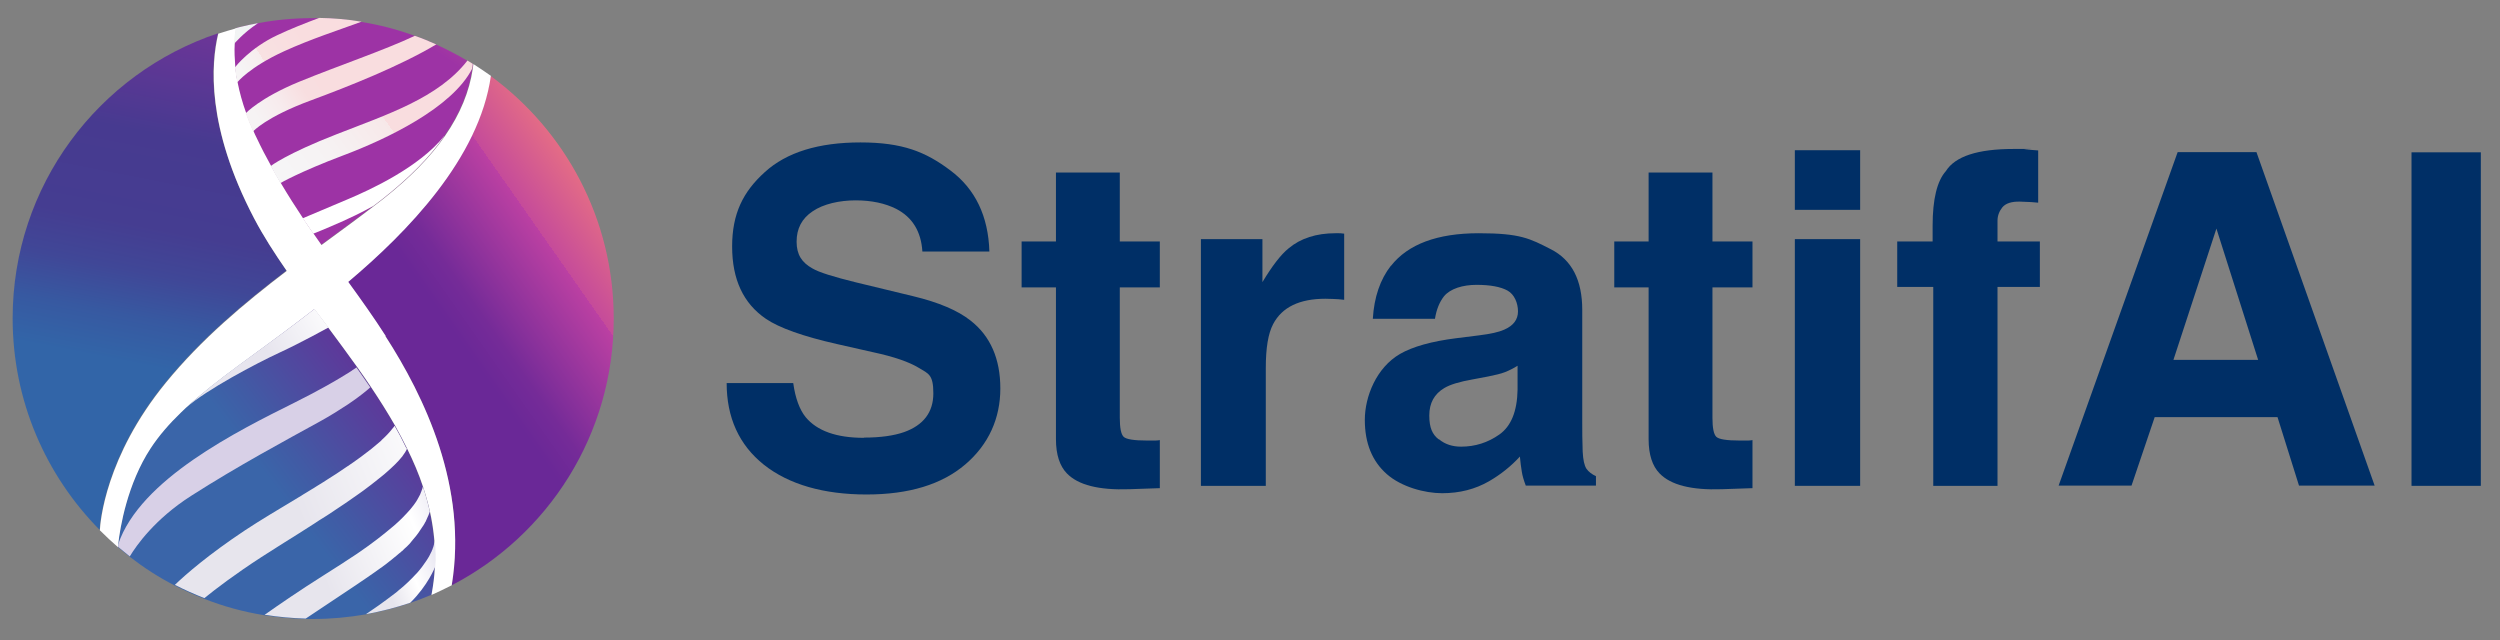 <?xml version="1.0" encoding="UTF-8"?>
<svg preserveAspectRatio="xMidYMid meet" id="Ebene_1" data-name="Ebene 1" xmlns="http://www.w3.org/2000/svg" xmlns:xlink="http://www.w3.org/1999/xlink" xmlns:serif="http://www.serif.com/" version="1.1" viewBox="0 0 1186.6 303.9">
  <rect x="0" y="0" width="1186.6" height="303.9" fill="#808080" stroke="none"/>
  <defs>
    <style>
      .cls-1 {
        fill: url(#Unbenannter_Verlauf);
      }

      .cls-1, .cls-2, .cls-3, .cls-4, .cls-5, .cls-6, .cls-7, .cls-8, .cls-9, .cls-10, .cls-11, .cls-12, .cls-13, .cls-14, .cls-15, .cls-16 {
        stroke-width: 0px;
      }

      .cls-2 {
        fill: url(#Unbenannter_Verlauf_7);
      }

      .cls-3 {
        fill: url(#Unbenannter_Verlauf_8);
      }

      .cls-4 {
        fill: url(#Unbenannter_Verlauf_5);
      }

      .cls-5 {
        fill: url(#Unbenannter_Verlauf_9);
      }

      .cls-6 {
        fill: url(#Unbenannter_Verlauf_6);
      }

      .cls-7 {
        fill: url(#Unbenannter_Verlauf_4);
      }

      .cls-8 {
        fill: url(#Unbenannter_Verlauf_3);
      }

      .cls-9 {
        fill: url(#Unbenannter_Verlauf_2);
      }

      .cls-10 {
        fill: url(#Unbenannter_Verlauf_12);
      }

      .cls-11 {
        fill: url(#Unbenannter_Verlauf_14);
      }

      .cls-12 {
        fill: url(#Unbenannter_Verlauf_11);
      }

      .cls-13 {
        fill: url(#Unbenannter_Verlauf_13);
      }

      .cls-14 {
        fill: url(#Unbenannter_Verlauf_10);
      }

      .cls-15 {
        fill: #002f66;
      }

      .cls-16 {
        fill: #fff;
      }
    </style>
    <linearGradient id="Unbenannter_Verlauf" data-name="Unbenannter Verlauf" x1="-163" y1="7.6" x2="-162.6" y2="7.6" gradientTransform="translate(-48401.7 38107.9) rotate(144.7) scale(378.8)" gradientUnits="userSpaceOnUse">
      <stop offset="0" stop-color="#f27c7c"/>
      <stop offset=".2" stop-color="#f27c7c"/>
      <stop offset=".5" stop-color="#c54b9a"/>
      <stop offset=".5" stop-color="#bb40a2"/>
      <stop offset=".8" stop-color="#752b98"/>
      <stop offset=".9" stop-color="#6a2897"/>
      <stop offset="1" stop-color="#6a2897"/>
    </linearGradient>
    <linearGradient id="Unbenannter_Verlauf_2" data-name="Unbenannter Verlauf 2" x1="-163.8" y1="7.8" x2="-163.4" y2="7.8" gradientTransform="translate(-13338.1 88991.8) rotate(101.3) scale(549.1)" gradientUnits="userSpaceOnUse">
      <stop offset="0" stop-color="#9530a0"/>
      <stop offset="0" stop-color="#9530a0"/>
      <stop offset=".5" stop-color="#473a90"/>
      <stop offset=".7" stop-color="#453d91"/>
      <stop offset=".8" stop-color="#404797"/>
      <stop offset=".9" stop-color="#3759a1"/>
      <stop offset="1" stop-color="#3265a8"/>
      <stop offset="1" stop-color="#3265a8"/>
    </linearGradient>
    <linearGradient id="Unbenannter_Verlauf_3" data-name="Unbenannter Verlauf 3" x1="-165.5" y1="7.1" x2="-165" y2="7.1" gradientTransform="translate(41293 -33744.3) rotate(-37.1) scale(322.4)" gradientUnits="userSpaceOnUse">
      <stop offset="0" stop-color="#3a65a9"/>
      <stop offset=".2" stop-color="#3a65a9"/>
      <stop offset=".3" stop-color="#415ba5"/>
      <stop offset=".6" stop-color="#5d399a"/>
      <stop offset=".8" stop-color="#682c96"/>
      <stop offset="1" stop-color="#682c96"/>
    </linearGradient>
    <linearGradient id="Unbenannter_Verlauf_4" data-name="Unbenannter Verlauf 4" x1="-166.1" y1="7.1" x2="-165.6" y2="7.1" gradientTransform="translate(26900 -42309.9) rotate(-55.3) scale(301.3)" gradientUnits="userSpaceOnUse">
      <stop offset="0" stop-color="#9d33a5"/>
      <stop offset=".3" stop-color="#9d33a5"/>
      <stop offset=".4" stop-color="#ad419d"/>
      <stop offset=".7" stop-color="#d86789"/>
      <stop offset=".8" stop-color="#f17d7e"/>
      <stop offset="1" stop-color="#f17d7e"/>
    </linearGradient>
    <linearGradient id="Unbenannter_Verlauf_5" data-name="Unbenannter Verlauf 5" x1="-166.3" y1="7.6" x2="-165.8" y2="7.6" gradientTransform="translate(38476.5 -26239.3) rotate(-31.9) scale(280)" gradientUnits="userSpaceOnUse">
      <stop offset="0" stop-color="#f5eff7"/>
      <stop offset=".2" stop-color="#f5eff7"/>
      <stop offset=".5" stop-color="#fff"/>
      <stop offset="1" stop-color="#fff"/>
    </linearGradient>
    <linearGradient id="Unbenannter_Verlauf_6" data-name="Unbenannter Verlauf 6" x1="-166.1" y1="7.5" x2="-165.6" y2="7.5" gradientTransform="translate(38709.6 -31462.3) rotate(-36.7) scale(300.1)" gradientUnits="userSpaceOnUse">
      <stop offset="0" stop-color="#f5eff7"/>
      <stop offset=".2" stop-color="#f5eff7"/>
      <stop offset=".4" stop-color="#f5f2f7"/>
      <stop offset=".4" stop-color="#f6f6f7"/>
      <stop offset=".6" stop-color="#f6f2f3"/>
      <stop offset=".8" stop-color="#f7e8e9"/>
      <stop offset=".8" stop-color="#f9dddf"/>
      <stop offset="1" stop-color="#f9dddf"/>
    </linearGradient>
    <linearGradient id="Unbenannter_Verlauf_7" data-name="Unbenannter Verlauf 7" x1="-166.4" y1="7.7" x2="-165.9" y2="7.7" gradientTransform="translate(35565.3 -24355.8) rotate(-31.9) scale(258.9)" gradientUnits="userSpaceOnUse">
      <stop offset="0" stop-color="#f5eff7"/>
      <stop offset=".2" stop-color="#f5eff7"/>
      <stop offset=".4" stop-color="#f5f2f7"/>
      <stop offset=".4" stop-color="#f6f6f7"/>
      <stop offset=".7" stop-color="#f6f3f4"/>
      <stop offset=".8" stop-color="#f7ebed"/>
      <stop offset=".9" stop-color="#f8dee0"/>
      <stop offset="1" stop-color="#f9dddf"/>
    </linearGradient>
    <linearGradient id="Unbenannter_Verlauf_8" data-name="Unbenannter Verlauf 8" x1="-166.6" y1="8" x2="-166.1" y2="8" gradientTransform="translate(31232.5 -21484) rotate(-31.9) scale(227.3)" gradientUnits="userSpaceOnUse">
      <stop offset="0" stop-color="#f5eff7"/>
      <stop offset=".2" stop-color="#f5eff7"/>
      <stop offset=".4" stop-color="#f5f2f7"/>
      <stop offset=".4" stop-color="#f6f6f7"/>
      <stop offset=".7" stop-color="#f6f4f5"/>
      <stop offset=".8" stop-color="#f7edee"/>
      <stop offset=".8" stop-color="#f8e1e2"/>
      <stop offset="1" stop-color="#f9dddf"/>
    </linearGradient>
    <linearGradient id="Unbenannter_Verlauf_9" data-name="Unbenannter Verlauf 9" x1="-166" y1="7.4" x2="-165.5" y2="7.4" gradientTransform="translate(35950.2 -23671.9) rotate(-31.1) scale(259.2)" gradientUnits="userSpaceOnUse">
      <stop offset="0" stop-color="#e7e5ee"/>
      <stop offset=".3" stop-color="#e7e5ee"/>
      <stop offset=".6" stop-color="#fff"/>
      <stop offset=".8" stop-color="#dbd4e2"/>
      <stop offset="1" stop-color="#dbd3e2"/>
    </linearGradient>
    <linearGradient id="Unbenannter_Verlauf_10" data-name="Unbenannter Verlauf 10" x1="-165.3" y1="7.2" x2="-164.9" y2="7.2" gradientTransform="translate(50333 -40580.1) rotate(-36.6) scale(390.5)" gradientUnits="userSpaceOnUse">
      <stop offset="0" stop-color="#d8d0e7"/>
      <stop offset="0" stop-color="#d8d0e7"/>
      <stop offset="0" stop-color="#ded7e7"/>
      <stop offset=".2" stop-color="#e5dfe7"/>
      <stop offset=".5" stop-color="#e7e2e8"/>
      <stop offset=".7" stop-color="#fff"/>
      <stop offset=".9" stop-color="#d8d0e7"/>
      <stop offset="1" stop-color="#d8d0e7"/>
    </linearGradient>
    <linearGradient id="Unbenannter_Verlauf_11" data-name="Unbenannter Verlauf 11" x1="-165.7" y1="7.4" x2="-165.3" y2="7.4" gradientTransform="translate(40936.9 -18311.3) rotate(-21.9) scale(270.2)" gradientUnits="userSpaceOnUse">
      <stop offset="0" stop-color="#e7e5ed"/>
      <stop offset="0" stop-color="#e7e5ed"/>
      <stop offset=".7" stop-color="#fff"/>
      <stop offset=".9" stop-color="#d7d4e8"/>
      <stop offset="1" stop-color="#d4d0e7"/>
      <stop offset="1" stop-color="#d4d0e7"/>
    </linearGradient>
    <linearGradient id="Unbenannter_Verlauf_12" data-name="Unbenannter Verlauf 12" x1="-166.4" y1="7.2" x2="-165.9" y2="7.2" gradientTransform="translate(30142 -13326.2) rotate(-21.9) scale(197.7)" gradientUnits="userSpaceOnUse">
      <stop offset="0" stop-color="#e7e5ed"/>
      <stop offset="0" stop-color="#e7e5ed"/>
      <stop offset=".5" stop-color="#fff"/>
      <stop offset=".8" stop-color="#d9d5e8"/>
      <stop offset="1" stop-color="#d4d0e7"/>
      <stop offset="1" stop-color="#d4d0e7"/>
    </linearGradient>
    <linearGradient id="Unbenannter_Verlauf_13" data-name="Unbenannter Verlauf 13" x1="-169.4" y1="9.1" x2="-168.9" y2="9.1" gradientTransform="translate(13768.3 -9540.3) rotate(-31.9) scale(98.5)" gradientUnits="userSpaceOnUse">
      <stop offset="0" stop-color="#f5eff7"/>
      <stop offset=".2" stop-color="#f5eff7"/>
      <stop offset=".4" stop-color="#f5f2f7"/>
      <stop offset=".4" stop-color="#f6f6f7"/>
      <stop offset=".8" stop-color="#f2f4f4"/>
      <stop offset="1" stop-color="#f1f4f4"/>
    </linearGradient>
    <linearGradient id="Unbenannter_Verlauf_14" data-name="Unbenannter Verlauf 14" x1="-169" y1="6.4" x2="-168.5" y2="6.4" gradientTransform="translate(14434.6 -6091.8) rotate(-21.9) scale(92.3)" gradientUnits="userSpaceOnUse">
      <stop offset="0" stop-color="#e7e5ed"/>
      <stop offset="0" stop-color="#e7e5ed"/>
      <stop offset=".3" stop-color="#fff"/>
      <stop offset=".8" stop-color="#dad7e9"/>
      <stop offset="1" stop-color="#d4d0e7"/>
    </linearGradient>
  </defs>
  <g>
    <path class="cls-1" d="M291.3,151.2c0,55.1-31.2,102.9-76.9,126.6,7.6-46.6-12.9-89.5-31.5-118.3-5.7-8.9-11.8-17.3-17.8-25.7,27.9-23.6,62.3-58.6,67.7-97.8,35.5,26,58.5,67.9,58.5,115.2h0Z"/>
    <path class="cls-9" d="M136,128.4c-20,15.2-40.4,32.3-57.4,53.1-28.7,35.1-31.1,66.3-31.3,70-25.5-25.8-41.3-61.2-41.3-100.4C6,88.1,46.8,34.7,103.5,15.8c-3.5,14.2-5.8,44.2,17.1,87.8,4.3,8.2,9.6,16.5,15.4,24.8h0Z"/>
    <path class="cls-8" d="M206.4,269.3c-.2,4.3-.7,8.6-1.6,13-3.3,1.4-6.7,2.7-10.2,3.9h0c-6.8,2.3-13.8,4.1-21,5.4h0c-8.1,1.4-16.5,2.2-25,2.2s-2.5,0-3.7,0c-6.6-.2-13.1-.8-19.5-1.8-9.9-1.6-19.4-4.2-28.5-7.8-4.8-1.9-9.5-4-14-6.3-7.6-3.9-14.7-8.5-21.4-13.7-1.9-1.5-3.7-3-5.5-4.5v-.6h0v-.8c1-8.2,4.4-28.8,15.4-45.6,4-6.1,8.9-11.7,14.5-17.1.7-.7,1.4-1.4,2.2-2.1h0c14.5-13.5,33.3-25.8,53.3-41,2.3-1.8,4.9-3.8,7.7-5.9,2.2,3,4.4,5.9,6.7,8.9,4.6,6.1,9.2,12.3,13.7,18.7,2.2,3.1,4.4,6.3,6.5,9.4,4.1,6.1,8,12.3,11.6,18.6,2,3.5,3.9,7.1,5.6,10.7,2.9,5.9,5.4,11.9,7.5,18,1.3,3.9,2.4,7.9,3.3,11.9,1,4.6,1.7,9.1,2.1,13.8.4,4.2.4,8.4.2,12.7h0Z"/>
    <path class="cls-7" d="M224.5,30.3c0,.8-.2,1.5-.3,2.3-1.6,10.7-5.8,21.3-13.3,32-6.8,9.8-16.4,19.6-29.3,29.8-1.4,1.1-2.9,2.2-4.3,3.3h0c-7.8,6-16.2,12.1-24.9,18.5-1.2-1.7-2.5-3.5-3.7-5.3-1.7-2.4-3.3-4.8-5-7.3-3.6-5.4-7.1-10.9-10.6-16.8-1.6-2.6-3.1-5.4-4.6-8.1-2.3-4.3-4.6-8.7-6.9-13.4-.5-1-1-2-1.4-3-1.3-3-2.5-5.9-3.5-8.6-1.9-5.2-3.2-10.1-4.1-14.6-.5-2.5-.8-4.9-1.1-7.1-.5-4.1-.5-7.9-.3-11.2,0-2,.3-3.9.5-5.5v-.3c0-.4,0-.8.2-1.2v-.4h0c.6-.2,1.2-.3,1.8-.5,2.9-.7,5.8-1.4,8.8-1.9,8.4-1.6,17.1-2.4,26-2.4s1.9,0,2.8,0h0c6.8.1,13.6.7,20.1,1.8,8.8,1.4,17.3,3.6,25.4,6.6h0c3.5,1.2,6.9,2.6,10.2,4.1,5,2.3,9.9,4.8,14.6,7.6.9.5,1.8,1.1,2.6,1.6h.3Z"/>
    <path class="cls-16" d="M182.9,159.5c18.6,28.8,39.2,71.7,31.5,118.3-3.1,1.6-6.3,3.1-9.6,4.6.8-4.4,1.4-8.7,1.6-13,.2-4.3.1-8.5-.2-12.7-.4-4.7-1.1-9.2-2.1-13.8-.9-4-2-8-3.3-11.9-2-6.1-4.6-12.1-7.5-18-1.8-3.6-3.6-7.2-5.6-10.7-3.6-6.3-7.5-12.5-11.6-18.6-2.1-3.2-4.3-6.3-6.5-9.4-4.5-6.3-9.1-12.5-13.7-18.7-2.2-3-4.5-6-6.7-8.9-2.7,2.1-5.3,4.1-7.7,5.9-19.9,15.2-38.7,27.6-53.3,41h0c-.7.7-1.5,1.4-2.2,2.1-5.6,5.4-10.5,11-14.5,17.1-11,16.8-14.5,37.4-15.4,45.6v.6h0v.8c-3-2.6-5.9-5.3-8.7-8.1.2-3.7,2.6-34.9,31.3-70,16.9-20.7,37.3-37.8,57.4-53.1-5.8-8.4-11.1-16.6-15.4-24.8-22.9-43.6-20.5-73.6-17.1-87.8,2.8-.9,5.7-1.8,8.6-2.6,0,.6-.2,1.3-.3,2-.2,1.7-.4,3.5-.5,5.5-.2,3.3,0,7,.3,11.2.2,2.3.6,4.6,1.1,7.1.9,4.5,2.2,9.4,4.1,14.6,1,2.8,2.2,5.7,3.5,8.6.4,1,.9,2,1.4,3,2.2,4.7,4.5,9.1,6.9,13.4,1.5,2.8,3.1,5.5,4.6,8.1,3.5,5.9,7,11.4,10.6,16.8,1.6,2.5,3.3,4.9,5,7.3,1.2,1.8,2.5,3.5,3.7,5.3,8.7-6.4,17.1-12.5,24.9-18.5h0c1.5-1.1,2.9-2.2,4.3-3.3,12.9-10.2,22.5-20,29.3-29.8,7.5-10.8,11.7-21.4,13.3-32,.1-.8.2-1.5.3-2.3,2.8,1.8,5.6,3.7,8.3,5.6-5.5,39.2-39.8,74.3-67.7,97.8,6.1,8.4,12.1,16.8,17.8,25.7h-.2Z"/>
    <path class="cls-4" d="M210.9,64.6c-6.8,9.8-16.4,19.6-29.3,29.8-1.4,1.1-2.9,2.2-4.3,3.3h0c-.6.3-5.7,3.3-14.4,7.2-9.2,4.1-14.2,6-14.2,6-1.7-2.4-3.3-4.8-5-7.3,0,0,10.7-4.5,21.3-9,10.7-4.5,34-15.2,45.9-30.1h0Z"/>
    <path class="cls-6" d="M221.8,28.7c.9.5,1.8,1.1,2.6,1.6,0,.8-.2,1.5-.3,2.3-9.4,18.5-40.5,33.4-61.3,41.2-20.9,7.9-29.7,13.1-29.7,13.1-1.6-2.6-3.1-5.4-4.6-8.1,0,0,7.4-5.8,31.3-15.1,24-9.4,48.3-17.2,62.1-35h-.1Z"/>
    <path class="cls-2" d="M207.2,21c-17.4,10.4-41.7,20-59.5,26.6-21.5,7.9-27.6,14.8-27.6,14.8-1.3-3-2.5-5.9-3.5-8.6,0,0,6.7-7.3,25.4-15,18.8-7.7,40-14.8,54.9-21.8h0c3.5,1.2,6.9,2.6,10.2,4.1h.1Z"/>
    <path class="cls-3" d="M171.6,10.3c-10.6,3.9-24,8.2-36.7,14-16.6,7.6-22.3,14.8-22.3,14.8-.5-2.5-.8-4.9-1.1-7.1.2-.3,7.1-9.2,20.1-15.3,6.1-2.9,13.2-5.7,19.9-8.2h0c6.8.1,13.6.7,20.1,1.8Z"/>
    <path class="cls-5" d="M155.8,155.5s-13,7.2-23.2,11.9c-11,5.1-34.5,17.5-44.3,26.1,14.5-13.5,33.3-25.8,53.3-41,2.3-1.8,4.9-3.8,7.7-5.9,2.2,3,4.4,5.9,6.7,8.9h-.2Z"/>
    <path class="cls-14" d="M176,183.6s-.4.4-1.2,1.1c-.2.2-.4.4-.7.6-2.3,1.9-6.7,5.4-13.6,9.6-.6.4-1.2.8-1.9,1.2-2,1.2-4.1,2.5-6.5,3.8-16.7,9.2-39.1,21.2-61.3,35.4-17.4,11.1-26.2,23.8-29.2,28.8-1.9-1.5-3.7-3-5.5-4.5v-.6h0v-.7c10.4-30.8,56.6-53.7,83.9-67.3,10.8-5.4,18.5-9.8,23.2-12.7.3-.2.6-.3.8-.5.5-.3,1-.6,1.5-.9.2-.1.4-.3.6-.4.5-.3,1-.6,1.3-.9,0,0,.2,0,.2-.1.9-.6,1.4-.9,1.6-1.1h0c2.2,3.1,4.4,6.3,6.5,9.4l.3-.2Z"/>
    <path class="cls-12" d="M193.2,212.9c-.4,1.1-1.2,2.3-2.1,3.5,0,.1-.2.3-.3.4-1.8,2.3-4.4,4.8-7.5,7.5-.3.2-.5.5-.8.7-.2.2-.4.3-.6.5-.2.1-.3.3-.5.4-.2.1-.4.3-.5.4-.3.3-.7.6-1,.8-2.3,1.9-4.8,3.8-7.5,5.8-.5.3-.9.7-1.4,1-.6.4-1.1.8-1.7,1.2-3.4,2.4-7,4.9-10.7,7.3-.9.6-1.8,1.2-2.7,1.8-.5.3-.9.6-1.4.9-.8.5-1.6,1-2.4,1.5-.3.2-.5.3-.8.5-.6.4-1.2.8-1.8,1.2-5.1,3.3-10.2,6.5-14.7,9.3-1,.6-2,1.3-3,1.9-2.8,1.8-5.4,3.4-7.7,4.9-12.5,8.1-21.7,15.1-27.1,19.5-4.8-1.9-9.5-4-14-6.3,5.2-5,16-14.4,33.3-25.9,7.1-4.7,16.2-10.1,25.5-15.7.7-.4,1.4-.8,2.1-1.3.3-.2.7-.4,1-.6.6-.4,1.2-.7,1.8-1.1.4-.3.9-.5,1.3-.8.7-.4,1.4-.8,2.1-1.3,1.1-.7,2.3-1.4,3.4-2.1.6-.4,1.1-.7,1.7-1.1,3.1-1.9,6.1-3.9,9-5.9.3-.2.6-.4.9-.6.3-.2.6-.4.9-.6.5-.4,1.1-.7,1.6-1.1,1-.7,1.9-1.3,2.8-2,.4-.3.7-.5,1.1-.8,3.3-2.4,6.3-4.8,8.9-7.1.3-.2.6-.5.8-.8,2-1.8,3.7-3.6,5-5.3.2-.2.4-.5.6-.7.2-.2.4-.5.5-.7,2,3.5,3.9,7.1,5.6,10.7h.3Z"/>
    <path class="cls-10" d="M204,242.8c-.1.5-.3.9-.5,1.4,0,.2-.2.5-.3.7-.3.8-.7,1.7-1.1,2.5,0,.2-.2.3-.3.5-.2.5-.5.9-.8,1.4-.1.2-.2.4-.4.6-.1.2-.3.4-.4.6-.3.4-.5.8-.8,1.2-.1.2-.3.4-.4.6-.1.2-.3.4-.4.6-.7,1-1.5,2-2.4,3-.3.4-.6.7-.9,1.1h0c-.3.5-.7.8-1,1.2-.8.8-1.5,1.6-2.4,2.3-.4.4-.7.7-1.1,1.1h-.1c-.4.4-.8.8-1.3,1.1-.8.7-1.6,1.4-2.4,2h0c-.8.7-1.7,1.4-2.5,2-.8.7-1.7,1.3-2.6,2-.5.4-.9.7-1.4,1s-.9.7-1.4,1c-.8.6-1.6,1.1-2.4,1.7-2.1,1.4-4.1,2.9-6.3,4.3-.8.6-1.7,1.1-2.5,1.7-7.5,5-16,10.7-22.8,15.2-6.6-.2-13.1-.8-19.5-1.8,6.8-4.8,16.7-11.6,27.8-18.6,5.2-3.3,10.6-6.7,15.8-10.2.5-.4,1.1-.7,1.6-1.1,5.7-3.9,11-8,15.7-12,.2-.2.4-.3.6-.5,2.9-2.5,5.4-5.1,7.6-7.6.1-.2.3-.4.4-.5.9-1.1,1.7-2.1,2.4-3.2.1-.2.2-.4.3-.5.1-.2.2-.3.3-.5,0-.1.2-.2.2-.4.1-.2.3-.4.4-.7.2-.4.5-.9.7-1.3,0-.2.2-.3.2-.5,0,0,0-.2.1-.3.1-.3.3-.7.4-1,0-.1,0-.2.1-.3.2-.6.4-1.1.5-1.7,1.3,3.9,2.4,7.9,3.3,11.9h0Z"/>
    <path class="cls-13" d="M122.6,10.9c-7.4,4.9-11.2,9.7-11.5,9.9,0-2,.3-3.9.5-5.5v-.3c0-.3,0-.9.2-1.2v-.4h0c.6-.2,1.2-.3,1.8-.5,2.9-.7,5.8-1.4,8.8-1.9h.2Z"/>
    <path class="cls-11" d="M206.4,269.3s-3.3,8.6-11.7,16.8h0c-6.8,2.3-13.8,4.1-21,5.4,2.1-1.5,4.2-2.9,6.1-4.2,2.3-1.6,4.9-3.6,7.7-5.7.7-.5,1.4-1.1,2-1.7,0,0,.1,0,.2-.1,2.7-2.2,5.3-4.7,7.7-7.3.2-.2.3-.3.5-.5,1.7-1.9,3.2-3.9,4.5-5.9.2-.4.5-.8.7-1.1.2-.3.4-.7.6-1,.3-.5.5-1,.8-1.6.1-.3.2-.5.4-.8,0-.2.2-.5.3-.7,0-.2.2-.4.2-.6s.1-.3.2-.5c0-.2.2-.5.2-.7,0-.3.2-.5.2-.8s.1-.6.2-.8c0-.3.1-.6.2-.8.4,4.2.4,8.4.2,12.7h-.2Z"/>
  </g>
  <g>
    <path class="cls-15" d="M410.1,207.7c7.8,0,14.1-.9,19-2.6,9.2-3.3,13.9-9.4,13.9-18.4s-2.3-9.3-6.9-12.1c-4.6-2.8-11.8-5.3-21.6-7.4l-16.8-3.8c-16.5-3.7-27.9-7.8-34.2-12.1-10.7-7.3-16-18.7-16-34.3s5.2-26,15.5-35.3c10.3-9.4,25.5-14.1,45.4-14.1s30.9,4.4,42.7,13.3c11.8,8.8,18,21.7,18.5,38.5h-31.8c-.6-9.5-4.7-16.3-12.5-20.3-5.2-2.6-11.6-4-19.2-4s-15.3,1.7-20.4,5.2c-5.1,3.4-7.6,8.2-7.6,14.4s2.5,9.9,7.5,12.7c3.2,1.9,10.1,4,20.6,6.6l27.3,6.6c12,2.9,21,6.7,27.1,11.5,9.5,7.4,14.2,18.2,14.2,32.3s-5.5,26.5-16.6,36-26.7,14.3-46.9,14.3-36.8-4.7-48.7-14.1c-11.8-9.4-17.7-22.4-17.7-38.8h31.6c1,7.2,3,12.6,5.9,16.2,5.4,6.5,14.6,9.8,27.6,9.8Z"/>
    <path class="cls-15" d="M550.5,208.8v22.9l-14.5.5c-14.5.5-24.3-2-29.6-7.5-3.4-3.5-5.2-8.9-5.2-16.2v-72.1h-16.3v-21.8h16.3v-32.7h30.3v32.7h19v21.8h-19v61.9c0,4.8.6,7.8,1.8,9,1.2,1.2,4.9,1.8,11.2,1.8s1.9,0,3,0c1,0,2.1,0,3.1-.2Z"/>
    <path class="cls-15" d="M629.1,141.8c-12.3,0-20.6,4-24.8,12-2.4,4.5-3.5,11.5-3.5,20.8v56h-30.8v-117.1h29.2v20.4c4.7-7.8,8.8-13.1,12.4-16,5.7-4.8,13.2-7.2,22.3-7.2s1.1,0,1.5,0c.4,0,1.3,0,2.6.2v31.4c-1.9-.2-3.7-.4-5.2-.4-1.5,0-2.7-.1-3.7-.1Z"/>
    <path class="cls-15" d="M660.2,126.2c8.1-10.3,22-15.5,41.7-15.5s24.2,2.5,34.2,7.6c10,5.1,14.9,14.7,14.9,28.8v53.7c0,3.7,0,8.2.2,13.5.2,4,.8,6.7,1.8,8.2,1,1.4,2.5,2.6,4.5,3.5v4.5h-33.3c-.9-2.4-1.6-4.6-1.9-6.7-.4-2.1-.6-4.4-.9-7.1-4.2,4.6-9.1,8.5-14.6,11.7-6.6,3.8-14,5.7-22.3,5.7s-19.4-3-26.3-9.1c-6.9-6.1-10.4-14.6-10.4-25.7s5.5-24.8,16.7-31.3c6.1-3.5,15-6,26.9-7.5l10.4-1.3c5.7-.7,9.7-1.6,12.1-2.7,4.4-1.9,6.6-4.8,6.6-8.7s-1.7-8.1-5-9.9-8.2-2.7-14.7-2.7-12.4,1.8-15.4,5.4c-2.1,2.7-3.6,6.2-4.3,10.7h-29.5c.6-10.2,3.5-18.7,8.6-25.2ZM683,208.5c2.9,2.4,6.4,3.5,10.5,3.5,6.6,0,12.7-1.9,18.2-5.8,5.5-3.9,8.4-10.9,8.6-21.2v-11.4c-1.9,1.2-3.9,2.2-5.9,3-2,.8-4.7,1.4-8.1,2.1l-6.9,1.3c-6.4,1.1-11.1,2.5-13.9,4.2-4.7,2.8-7.1,7.1-7.1,13s1.5,9,4.4,11.3Z"/>
    <path class="cls-15" d="M831.8,208.8v22.9l-14.5.5c-14.5.5-24.3-2-29.6-7.5-3.4-3.5-5.2-8.9-5.2-16.2v-72.1h-16.3v-21.8h16.3v-32.7h30.3v32.7h19v21.8h-19v61.9c0,4.8.6,7.8,1.8,9,1.2,1.2,4.9,1.8,11.2,1.8s1.9,0,3,0c1,0,2.1,0,3.1-.2Z"/>
    <path class="cls-15" d="M882.9,71.3v28.3h-31v-28.3h31ZM882.9,113.5v117.1h-31v-117.1h31Z"/>
    <path class="cls-15" d="M967.4,71.3v24.9c-1.7-.2-4.6-.4-8.6-.5-4-.1-6.8.8-8.4,2.7-1.5,1.9-2.3,4-2.3,6.3v9.9h20.1v21.6h-20.1v94.4h-30.5v-94.4h-17.1v-21.6h16.8v-7.5c0-12.5,2.1-21.2,6.3-25.9,4.4-7,15.1-10.5,32.1-10.5s3.7,0,5.3.2c1.6.1,3.7.3,6.4.5Z"/>
    <path class="cls-15" d="M1081,198h-58.3l-11,32.5h-34.6l56.5-158.3h37.4l56.1,158.3h-35.9l-10.2-32.5ZM1071.8,170.8l-19.8-62.3-20.4,62.3h40.2Z"/>
    <path class="cls-15" d="M1144.6,72.3h32.9v158.3h-32.9V72.3Z"/>
  </g>
</svg>